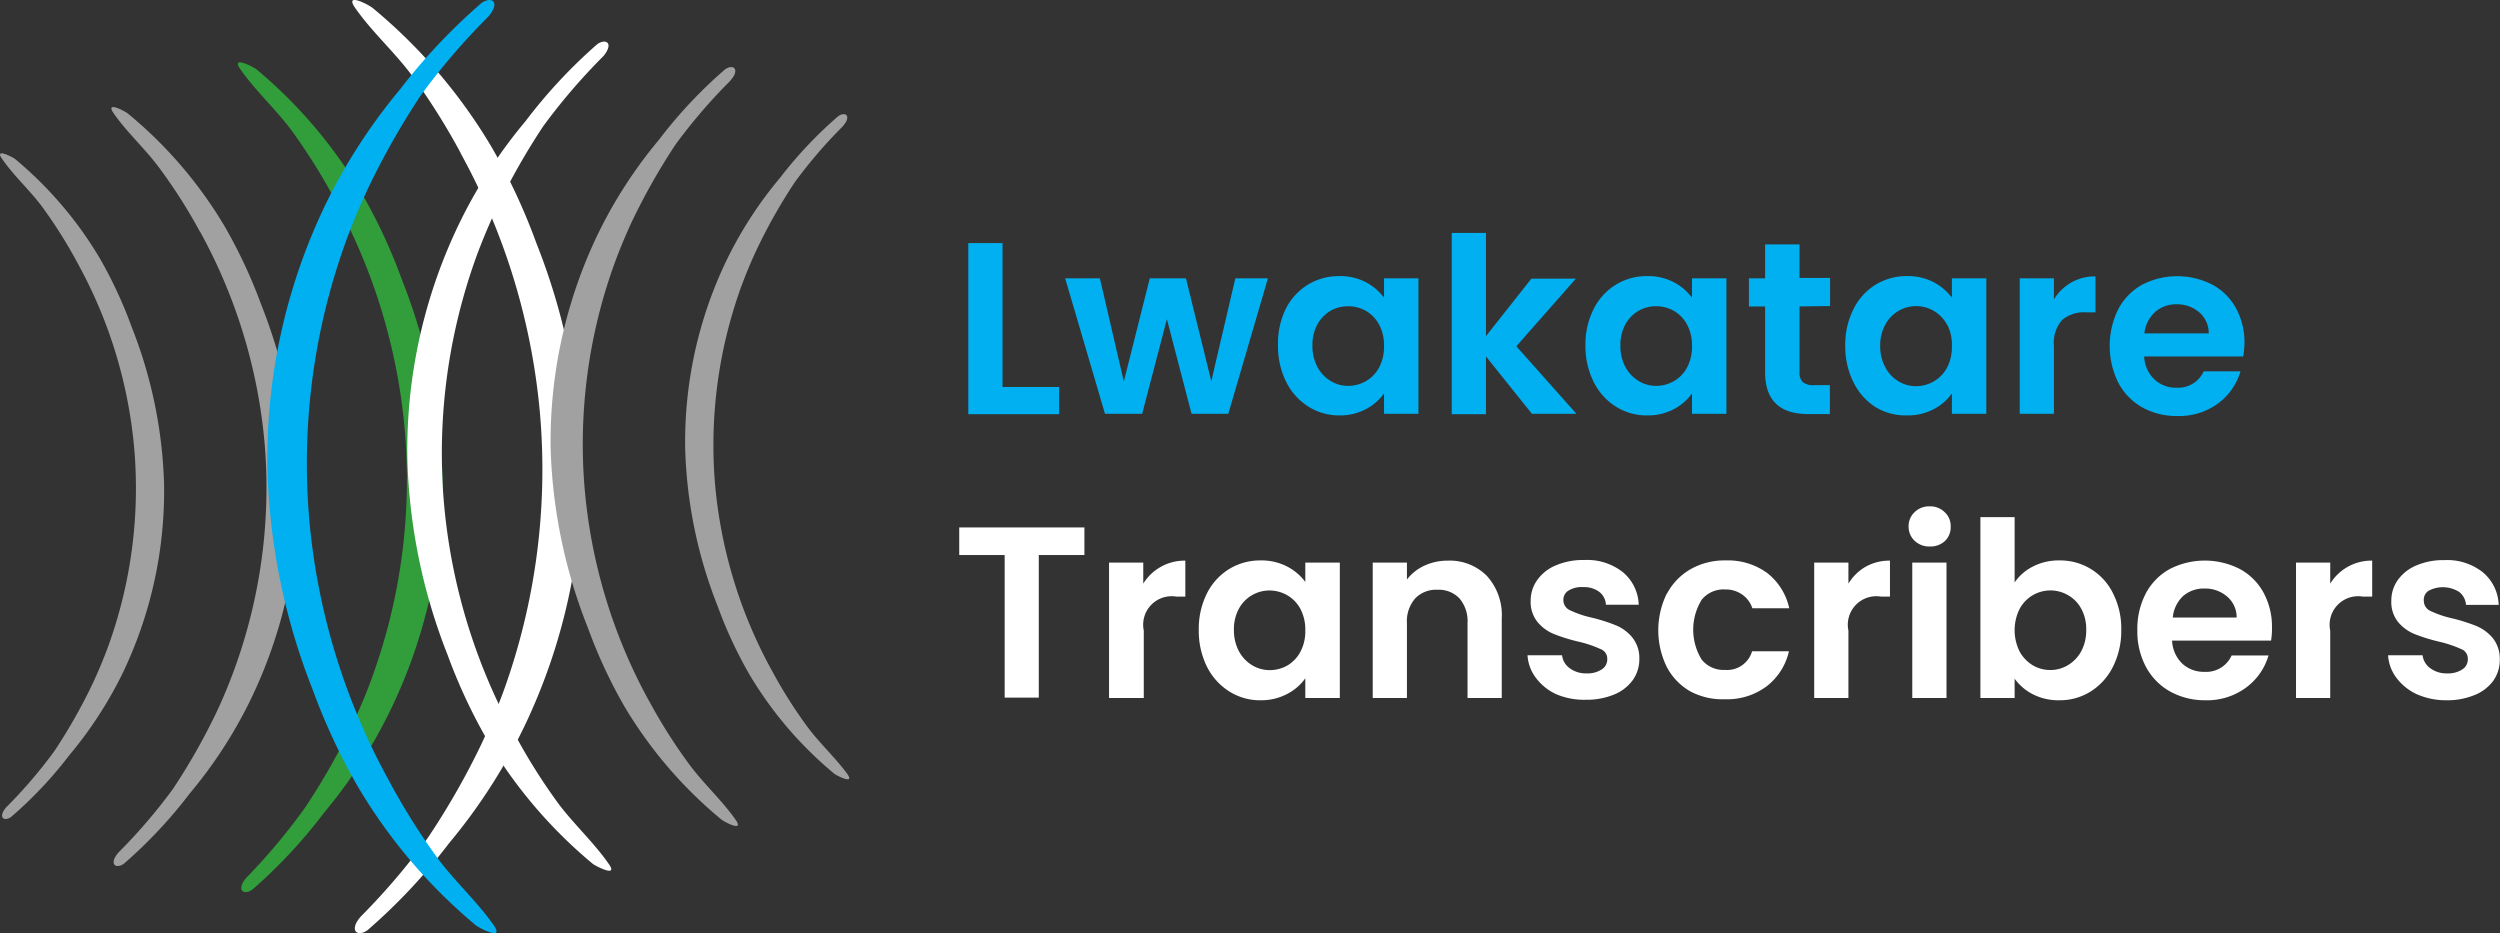 <svg xmlns="http://www.w3.org/2000/svg" viewBox="0 0 245.48 91.62"><rect x="0" y="0" width="245.48" height="91.62" fill="#333333" stroke="none"/><defs><style>.cls-1{fill:#00b0f0;}.cls-2{fill:#fff;}.cls-3{fill:#a1a1a1;}.cls-4{fill:#319e3b;}</style></defs><title>white lwax</title><g id="Layer_2" data-name="Layer 2"><g id="Layer_1-2" data-name="Layer 1"><path class="cls-1" d="M98.44,38H104v2.67H95.08V23.87h3.36Z"/><path class="cls-1" d="M124.5,27.33l-3.89,13.3H117l-2.42-9.29-2.43,9.29h-3.65l-3.91-13.3H108l2.35,10.13,2.55-10.13h3.55l2.49,10.1,2.36-10.1Z"/><path class="cls-1" d="M126.24,30.35a5.87,5.87,0,0,1,2.19-2.4,5.79,5.79,0,0,1,3.08-.84,5.4,5.4,0,0,1,2.6.6,5.25,5.25,0,0,1,1.79,1.52v-1.9h3.38v13.3H135.9v-2a5,5,0,0,1-1.79,1.55,5.43,5.43,0,0,1-2.63.61,5.66,5.66,0,0,1-3-.86,6,6,0,0,1-2.19-2.44,7.77,7.77,0,0,1-.8-3.61A7.67,7.67,0,0,1,126.24,30.35Zm9.18,1.53a3.43,3.43,0,0,0-1.29-1.35,3.51,3.51,0,0,0-1.76-.46,3.46,3.46,0,0,0-1.73.45,3.56,3.56,0,0,0-1.28,1.33,4.18,4.18,0,0,0-.49,2.08,4.29,4.29,0,0,0,.49,2.1,3.54,3.54,0,0,0,1.3,1.38,3.28,3.28,0,0,0,1.71.48,3.52,3.52,0,0,0,1.76-.47,3.4,3.4,0,0,0,1.29-1.34,4.34,4.34,0,0,0,.48-2.1A4.29,4.29,0,0,0,135.42,31.88Z"/><path class="cls-1" d="M150.42,40.63,145.91,35v5.67h-3.36V22.87h3.36V33l4.46-5.64h4.37L148.89,34l5.9,6.63Z"/><path class="cls-1" d="M156.48,30.35a5.87,5.87,0,0,1,2.19-2.4,5.79,5.79,0,0,1,3.08-.84,5.4,5.4,0,0,1,2.6.6,5.25,5.25,0,0,1,1.79,1.52v-1.9h3.38v13.3h-3.38v-2a5,5,0,0,1-1.79,1.55,5.42,5.42,0,0,1-2.62.61,5.67,5.67,0,0,1-3.06-.86,6,6,0,0,1-2.19-2.44,7.77,7.77,0,0,1-.8-3.61A7.67,7.67,0,0,1,156.48,30.35Zm9.18,1.53a3.43,3.43,0,0,0-1.29-1.35,3.51,3.51,0,0,0-1.76-.46,3.4,3.4,0,0,0-1.72.45,3.51,3.51,0,0,0-1.29,1.33,4.18,4.18,0,0,0-.49,2.08,4.29,4.29,0,0,0,.49,2.1,3.54,3.54,0,0,0,1.3,1.38,3.28,3.28,0,0,0,1.71.48,3.52,3.52,0,0,0,1.76-.47,3.4,3.4,0,0,0,1.29-1.34,4.34,4.34,0,0,0,.48-2.1A4.29,4.29,0,0,0,165.66,31.88Z"/><path class="cls-1" d="M176.7,30.09v6.43a1.29,1.29,0,0,0,.32,1,1.61,1.61,0,0,0,1.1.3h1.56v2.84h-2.12q-4.25,0-4.24-4.13V30.09h-1.59V27.33h1.59V24h3.38v3.29h3v2.76Z"/><path class="cls-1" d="M182,30.35a5.75,5.75,0,0,1,5.26-3.24,5.44,5.44,0,0,1,2.61.6,5.35,5.35,0,0,1,1.79,1.52v-1.9h3.38v13.3h-3.38v-2a5,5,0,0,1-1.79,1.55,5.46,5.46,0,0,1-2.63.61A5.7,5.7,0,0,1,184.2,40,6,6,0,0,1,182,37.54a7.77,7.77,0,0,1-.81-3.61A7.68,7.68,0,0,1,182,30.35Zm9.18,1.53a3.43,3.43,0,0,0-6.06,0,4.18,4.18,0,0,0-.5,2.08,4.29,4.29,0,0,0,.5,2.1,3.51,3.51,0,0,0,1.29,1.38,3.31,3.31,0,0,0,1.72.48,3.48,3.48,0,0,0,1.75-.47,3.42,3.42,0,0,0,1.3-1.34,4.34,4.34,0,0,0,.48-2.1A4.29,4.29,0,0,0,191.2,31.88Z"/><path class="cls-1" d="M203.38,27.74a4.68,4.68,0,0,1,2.38-.6v3.53h-.88a3.37,3.37,0,0,0-2.39.74,3.42,3.42,0,0,0-.81,2.59v6.63h-3.36V27.33h3.36v2.06A4.79,4.79,0,0,1,203.38,27.74Z"/><path class="cls-1" d="M220.26,35h-9.72a3.29,3.29,0,0,0,1,2.25,3.08,3.08,0,0,0,2.18.82,2.76,2.76,0,0,0,2.67-1.61H220a6.06,6.06,0,0,1-2.21,3.16,6.47,6.47,0,0,1-4,1.23,6.91,6.91,0,0,1-3.44-.85A6,6,0,0,1,208,37.58a8.15,8.15,0,0,1,0-7.23,5.91,5.91,0,0,1,2.35-2.4,7.54,7.54,0,0,1,6.88,0,5.72,5.72,0,0,1,2.33,2.32,7,7,0,0,1,.83,3.44A8.48,8.48,0,0,1,220.26,35Zm-3.38-2.26a2.69,2.69,0,0,0-.94-2.08,3.31,3.31,0,0,0-2.23-.78,3.08,3.08,0,0,0-2.1.76,3.31,3.31,0,0,0-1.05,2.1Z"/><path class="cls-2" d="M106.48,51.79V54.5H102v14H98.65v-14H94.19V51.79Z"/><path class="cls-2" d="M114,55.65a4.74,4.74,0,0,1,2.39-.6v3.53h-.89a2.8,2.8,0,0,0-3.19,3.34v6.62H108.9V55.24h3.36v2.07A4.71,4.71,0,0,1,114,55.65Z"/><path class="cls-2" d="M118.51,58.27a5.93,5.93,0,0,1,2.19-2.4,5.82,5.82,0,0,1,3.08-.84,5.46,5.46,0,0,1,2.61.6,5.19,5.19,0,0,1,1.78,1.51v-1.9h3.39v13.3h-3.39V66.6a4.9,4.9,0,0,1-1.78,1.54,5.46,5.46,0,0,1-2.63.62,5.62,5.62,0,0,1-3.06-.87,6.08,6.08,0,0,1-2.19-2.43,7.94,7.94,0,0,1-.8-3.62A7.76,7.76,0,0,1,118.51,58.27Zm9.18,1.52a3.4,3.4,0,0,0-1.29-1.34,3.51,3.51,0,0,0-1.75-.47,3.41,3.41,0,0,0-3,1.79,4.22,4.22,0,0,0-.49,2.07,4.4,4.4,0,0,0,.49,2.1,3.54,3.54,0,0,0,1.3,1.38,3.31,3.31,0,0,0,1.72.48,3.5,3.5,0,0,0,1.75-.46A3.43,3.43,0,0,0,127.69,64a4.29,4.29,0,0,0,.48-2.1A4.34,4.34,0,0,0,127.69,59.79Z"/><path class="cls-2" d="M146,56.55a5.73,5.73,0,0,1,1.46,4.19v7.8h-3.36V61.2a3.45,3.45,0,0,0-.79-2.44,2.8,2.8,0,0,0-2.16-.85,2.84,2.84,0,0,0-2.19.85,3.41,3.41,0,0,0-.81,2.44v7.34h-3.36V55.24h3.36V56.9a4.63,4.63,0,0,1,1.72-1.36,5.4,5.4,0,0,1,2.29-.49A5.14,5.14,0,0,1,146,56.55Z"/><path class="cls-2" d="M152.82,68.17a5.18,5.18,0,0,1-2-1.6,4.07,4.07,0,0,1-.83-2.23h3.39a1.81,1.81,0,0,0,.75,1.27,2.62,2.62,0,0,0,1.65.51,2.54,2.54,0,0,0,1.5-.39,1.15,1.15,0,0,0,.54-1,1,1,0,0,0-.67-1,11.11,11.11,0,0,0-2.09-.71,16.84,16.84,0,0,1-2.44-.75,4.1,4.1,0,0,1-1.63-1.17,3.15,3.15,0,0,1-.69-2.14,3.46,3.46,0,0,1,.64-2,4.22,4.22,0,0,1,1.82-1.44,6.76,6.76,0,0,1,2.8-.53,5.66,5.66,0,0,1,3.79,1.19,4.35,4.35,0,0,1,1.56,3.2h-3.22a1.7,1.7,0,0,0-.65-1.26,2.5,2.5,0,0,0-1.58-.47A2.44,2.44,0,0,0,154,58a1.05,1.05,0,0,0-.49.93,1.09,1.09,0,0,0,.67,1,9.87,9.87,0,0,0,2.09.71,16.8,16.8,0,0,1,2.37.75,4.09,4.09,0,0,1,1.62,1.18,3.23,3.23,0,0,1,.71,2.13,3.53,3.53,0,0,1-.63,2.06,4.21,4.21,0,0,1-1.83,1.43,7,7,0,0,1-2.77.52A7,7,0,0,1,152.82,68.17Z"/><path class="cls-2" d="M163.69,58.28a6,6,0,0,1,2.33-2.4,6.72,6.72,0,0,1,3.41-.85,6.56,6.56,0,0,1,4.09,1.23,6,6,0,0,1,2.17,3.47h-3.62a2.65,2.65,0,0,0-1-1.35,2.82,2.82,0,0,0-1.69-.5,2.76,2.76,0,0,0-2.28,1,5.6,5.6,0,0,0,0,5.9,2.76,2.76,0,0,0,2.28,1,2.55,2.55,0,0,0,2.66-1.83h3.62a6,6,0,0,1-2.18,3.43,6.44,6.44,0,0,1-4.08,1.28A6.72,6.72,0,0,1,166,67.9a5.92,5.92,0,0,1-2.33-2.4,8.18,8.18,0,0,1,0-7.22Z"/><path class="cls-2" d="M183.19,55.65a4.74,4.74,0,0,1,2.39-.6v3.53h-.89a2.8,2.8,0,0,0-3.19,3.34v6.62h-3.36V55.24h3.36v2.07A4.71,4.71,0,0,1,183.19,55.65Z"/><path class="cls-2" d="M188,53.1a1.89,1.89,0,0,1-.59-1.41,1.86,1.86,0,0,1,.59-1.4,2,2,0,0,1,1.48-.57,2,2,0,0,1,1.47.57,1.82,1.82,0,0,1,.59,1.4A1.86,1.86,0,0,1,191,53.1a2.06,2.06,0,0,1-1.47.56A2.08,2.08,0,0,1,188,53.1Zm3.13,2.14v13.3h-3.36V55.24Z"/><path class="cls-2" d="M199.61,55.63a5.51,5.51,0,0,1,2.6-.6,5.76,5.76,0,0,1,5.27,3.23,7.59,7.59,0,0,1,.81,3.58,7.81,7.81,0,0,1-.81,3.62,6.06,6.06,0,0,1-2.18,2.43,5.67,5.67,0,0,1-3.09.87,5.51,5.51,0,0,1-2.6-.59,5,5,0,0,1-1.79-1.53v1.9h-3.36V50.78h3.36v6.41A4.8,4.8,0,0,1,199.61,55.63Zm4.75,4.14a3.33,3.33,0,0,0-1.3-1.33,3.43,3.43,0,0,0-3.45,0,3.45,3.45,0,0,0-1.3,1.35,4.7,4.7,0,0,0,0,4.18,3.55,3.55,0,0,0,1.3,1.36,3.35,3.35,0,0,0,1.71.46,3.3,3.3,0,0,0,1.74-.48,3.55,3.55,0,0,0,1.3-1.36,4.31,4.31,0,0,0,.49-2.12A4.12,4.12,0,0,0,204.36,59.77Z"/><path class="cls-2" d="M223,62.9h-9.72a3.34,3.34,0,0,0,1,2.26,3.11,3.11,0,0,0,2.18.81,2.74,2.74,0,0,0,2.67-1.61h3.62a6,6,0,0,1-2.21,3.16,6.44,6.44,0,0,1-4,1.24,7,7,0,0,1-3.45-.86,6,6,0,0,1-2.37-2.41,7.37,7.37,0,0,1-.85-3.6,7.53,7.53,0,0,1,.83-3.62,5.87,5.87,0,0,1,2.36-2.4,7.56,7.56,0,0,1,6.87,0,5.78,5.78,0,0,1,2.33,2.32,7,7,0,0,1,.83,3.44A7.31,7.31,0,0,1,223,62.9Zm-3.38-2.26a2.67,2.67,0,0,0-.94-2.07,3.3,3.3,0,0,0-2.23-.78,3.07,3.07,0,0,0-2.1.75,3.3,3.3,0,0,0-1,2.1Z"/><path class="cls-2" d="M230.54,55.65a4.74,4.74,0,0,1,2.39-.6v3.53H232a2.8,2.8,0,0,0-3.19,3.34v6.62h-3.36V55.24h3.36v2.07A4.71,4.71,0,0,1,230.54,55.65Z"/><path class="cls-2" d="M237.32,68.17a5.25,5.25,0,0,1-2-1.6,4.07,4.07,0,0,1-.83-2.23h3.39a1.81,1.81,0,0,0,.75,1.27,2.62,2.62,0,0,0,1.65.51,2.52,2.52,0,0,0,1.5-.39,1.15,1.15,0,0,0,.54-1,1,1,0,0,0-.66-1,11.54,11.54,0,0,0-2.1-.71,17.24,17.24,0,0,1-2.44-.75,4.17,4.17,0,0,1-1.63-1.17,3.14,3.14,0,0,1-.68-2.14,3.45,3.45,0,0,1,.63-2,4.25,4.25,0,0,1,1.83-1.44A6.68,6.68,0,0,1,240,55a5.64,5.64,0,0,1,3.79,1.19,4.35,4.35,0,0,1,1.56,3.2h-3.21a1.75,1.75,0,0,0-.66-1.26,3,3,0,0,0-3-.13A1.05,1.05,0,0,0,238,59a1.09,1.09,0,0,0,.67,1,10.08,10.08,0,0,0,2.09.71,17.42,17.42,0,0,1,2.38.75,4.24,4.24,0,0,1,1.62,1.18,3.28,3.28,0,0,1,.7,2.13,3.53,3.53,0,0,1-.63,2.06A4.16,4.16,0,0,1,243,68.24a7,7,0,0,1-2.77.52A7.07,7.07,0,0,1,237.32,68.17Z"/><path class="cls-3" d="M75.78,65.82a46.55,46.55,0,0,0,3.48,5.52C80.49,73,82,74.36,83.2,76c.74,1.06-.93.21-1.25,0a37.68,37.68,0,0,1-8.35-9.75,42.67,42.67,0,0,1-3.14-6.75,45.37,45.37,0,0,1-3.18-15.43A41.05,41.05,0,0,1,71.4,25.44a39.26,39.26,0,0,1,5.21-8,41,41,0,0,1,5.66-6c.51-.41,1.19-.28.82.49a2.67,2.67,0,0,1-.43.57,47.24,47.24,0,0,0-4.61,5.38,54,54,0,0,0-3.75,6.63c-.57,1.21-1.08,2.45-1.54,3.7A45.76,45.76,0,0,0,70.2,47.4a46.42,46.42,0,0,0,5.55,18.37Z"/><path class="cls-4" d="M32.82,19.49a57.51,57.51,0,0,0-4.33-6.87c-1.53-2-3.44-3.75-4.9-5.84-.92-1.33,1.16-.27,1.56,0A46.77,46.77,0,0,1,35.53,19a53,53,0,0,1,3.91,8.4,56.64,56.64,0,0,1,4,19.2,51.05,51.05,0,0,1-5.13,23.19,49.28,49.28,0,0,1-6.48,10,50.21,50.21,0,0,1-7,7.52c-.63.51-1.47.35-1-.61a2.62,2.62,0,0,1,.54-.7A59.7,59.7,0,0,0,30,79.24,67.8,67.8,0,0,0,34.67,71c.7-1.51,1.34-3,1.91-4.61a56.78,56.78,0,0,0,3.18-24,57.48,57.48,0,0,0-6.91-22.85Z"/><path class="cls-3" d="M19.63,22.75a52.34,52.34,0,0,0-4-6.28c-1.39-1.88-3.15-3.44-4.48-5.36-.84-1.21,1.06-.24,1.42.05a42.33,42.33,0,0,1,9.51,11.1,49.61,49.61,0,0,1,3.58,7.68,51.71,51.71,0,0,1,3.62,17.58,46.82,46.82,0,0,1-4.69,21.22,44.72,44.72,0,0,1-5.94,9.15,46.24,46.24,0,0,1-6.45,6.89c-.58.46-1.34.32-.92-.57a2.73,2.73,0,0,1,.49-.64A53.66,53.66,0,0,0,17,77.44a61.78,61.78,0,0,0,4.28-7.55c.65-1.38,1.23-2.79,1.75-4.22A52,52,0,0,0,26,43.73a52.61,52.61,0,0,0-6.32-20.92Z"/><path class="cls-3" d="M7.6,25.8a46.55,46.55,0,0,0-3.48-5.52c-1.22-1.64-2.76-3-3.93-4.7-.74-1.06.93-.21,1.25,0a37.64,37.64,0,0,1,8.34,9.75,42.67,42.67,0,0,1,3.14,6.75,45.38,45.38,0,0,1,3.19,15.43A41.33,41.33,0,0,1,12,66.19a39.93,39.93,0,0,1-5.22,8,40,40,0,0,1-5.66,6c-.51.41-1.18.28-.81-.49a2.32,2.32,0,0,1,.43-.56,47.11,47.11,0,0,0,4.6-5.39,54.09,54.09,0,0,0,3.76-6.63c.56-1.21,1.08-2.44,1.54-3.7a45.57,45.57,0,0,0,2.55-19.27A46,46,0,0,0,7.63,25.86Z"/><path class="cls-2" d="M45.22,15a65.09,65.09,0,0,0-4.87-7.72C38.63,5,36.47,3.08,34.84.73c-1-1.49,1.3-.3,1.75.05A52.39,52.39,0,0,1,48.27,14.44a59.55,59.55,0,0,1,4.4,9.44,63.56,63.56,0,0,1,4.46,21.61,57.53,57.53,0,0,1-5.77,26.1,55.76,55.76,0,0,1-7.3,11.25,56.71,56.71,0,0,1-7.93,8.46c-.71.58-1.66.4-1.14-.69a3.34,3.34,0,0,1,.61-.79A66.07,66.07,0,0,0,42,82.28,73.78,73.78,0,0,0,47.3,73c.79-1.7,1.52-3.43,2.16-5.18a64,64,0,0,0,3.58-27,64.79,64.79,0,0,0-7.78-25.72Z"/><path class="cls-1" d="M38.16,76.59A65.17,65.17,0,0,0,43,84.31c1.72,2.3,3.87,4.23,5.51,6.58,1,1.49-1.31.3-1.75,0A52.55,52.55,0,0,1,35.11,77.19a61,61,0,0,1-4.4-9.45,63.54,63.54,0,0,1-4.45-21.61A57.55,57.55,0,0,1,32,20a55.76,55.76,0,0,1,7.3-11.25A57.76,57.76,0,0,1,47.25.32C48-.25,48.91-.07,48.39,1a3.06,3.06,0,0,1-.6.79,66.16,66.16,0,0,0-6.45,7.54,75.73,75.73,0,0,0-5.26,9.29q-1.19,2.54-2.15,5.18a64,64,0,0,0-3.58,27,64.94,64.94,0,0,0,7.77,25.72Z"/><path class="cls-3" d="M63.76,68.87a51.93,51.93,0,0,0,4,6.29c1.4,1.87,3.15,3.44,4.48,5.35.85,1.21-1.06.24-1.42-.05a42.7,42.7,0,0,1-9.51-11.1,48.71,48.71,0,0,1-3.57-7.68A51.67,51.67,0,0,1,54.07,44.1a46.85,46.85,0,0,1,4.69-21.22,45.14,45.14,0,0,1,5.94-9.15,45.68,45.68,0,0,1,6.45-6.88c.58-.47,1.35-.32.93.56a3,3,0,0,1-.49.64,53.74,53.74,0,0,0-5.25,6.13,63.13,63.13,0,0,0-4.28,7.55c-.64,1.38-1.23,2.79-1.75,4.22A52.13,52.13,0,0,0,57.4,47.89a52.72,52.72,0,0,0,6.32,20.92Z"/><path class="cls-2" d="M50.57,72.14A56.93,56.93,0,0,0,54.9,79c1.52,2,3.44,3.76,4.89,5.85.92,1.32-1.16.26-1.55,0A46.62,46.62,0,0,1,47.85,72.67a53.76,53.76,0,0,1-3.91-8.39A56.49,56.49,0,0,1,40,45.07a51.13,51.13,0,0,1,5.12-23.18,48.7,48.7,0,0,1,6.49-10,50.67,50.67,0,0,1,7-7.52c.64-.51,1.48-.35,1,.61a2.59,2.59,0,0,1-.53.7,59.79,59.79,0,0,0-5.73,6.7,67.73,67.73,0,0,0-4.67,8.25q-1.06,2.27-1.92,4.61a56.81,56.81,0,0,0-3.18,24,57.58,57.58,0,0,0,6.91,22.86Z"/></g></g></svg>